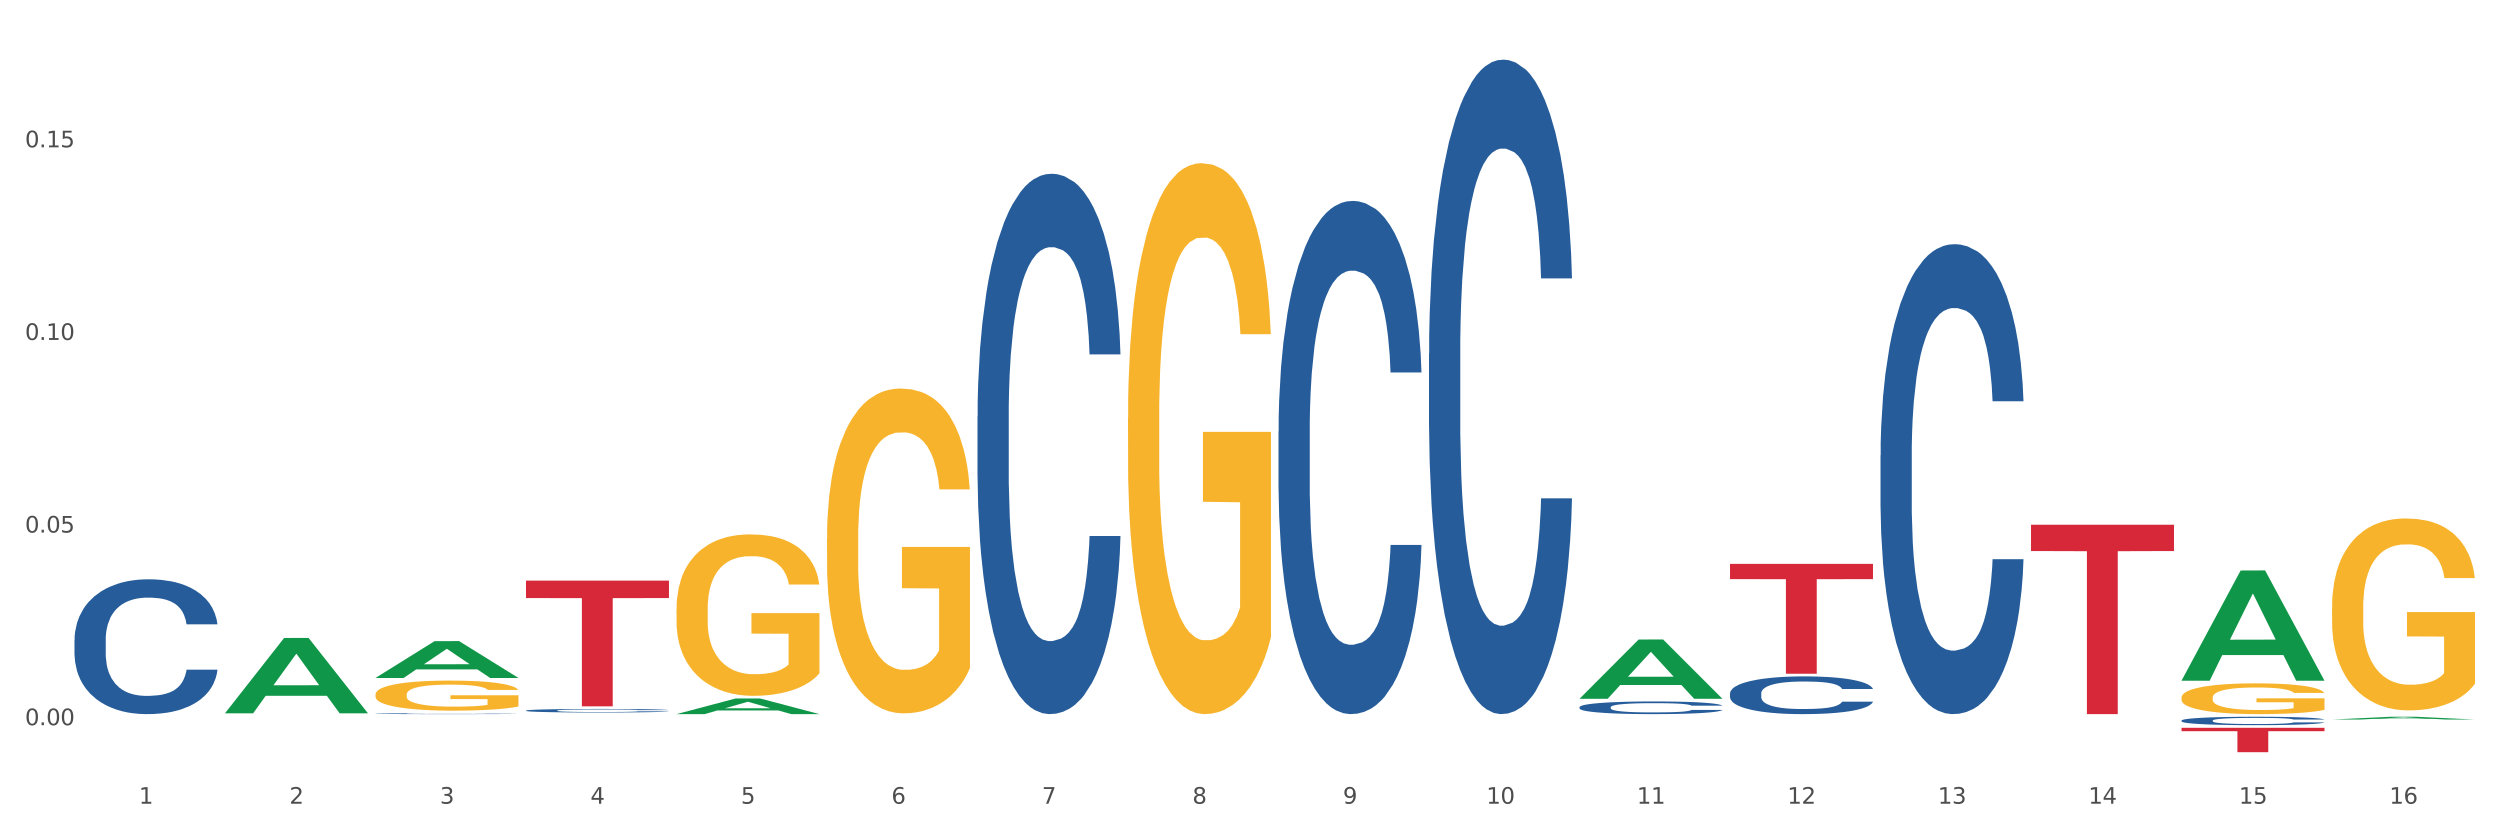 <?xml version="1.0" encoding="utf-8" standalone="no"?>
<!DOCTYPE svg PUBLIC "-//W3C//DTD SVG 1.1//EN"
  "http://www.w3.org/Graphics/SVG/1.1/DTD/svg11.dtd">
<svg xmlns:xlink="http://www.w3.org/1999/xlink" width="1080pt" height="360pt" viewBox="0 0 1080 360" xmlns="http://www.w3.org/2000/svg" version="1.1">
 <rect x="0" y="0" width="1080" height="360" fill="#333333" stroke="none"/>
 <defs>
  <style type="text/css">*{stroke-linejoin: round; stroke-linecap: butt}</style>
 </defs>
 <g id="figure_1">
  <g id="patch_1">
   <path d="M 0 360 
L 1080 360 
L 1080 0 
L 0 0 
z
" style="fill: #ffffff; stroke: #ffffff; stroke-linejoin: miter"/>
  </g>
  <g id="axes_1">
   <g id="matplotlib.axis_1">
    <g id="xtick_1">
     <g id="text_1">
      <!-- 1 -->
      <g style="fill: #4d4d4d" transform="translate(60.004 347.204) scale(0.096 -0.096)">
       <defs>
        <path id="DejaVuSans-31" d="M 794 531 
L 1825 531 
L 1825 4091 
L 703 3866 
L 703 4441 
L 1819 4666 
L 2450 4666 
L 2450 531 
L 3481 531 
L 3481 0 
L 794 0 
L 794 531 
z
" transform="scale(0.016)"/>
       </defs>
       <use xlink:href="#DejaVuSans-31"/>
      </g>
     </g>
    </g>
    <g id="xtick_2">
     <g id="text_2">
      <!-- 2 -->
      <g style="fill: #4d4d4d" transform="translate(125.021 347.204) scale(0.096 -0.096)">
       <defs>
        <path id="DejaVuSans-32" d="M 1228 531 
L 3431 531 
L 3431 0 
L 469 0 
L 469 531 
Q 828 903 1448 1529 
Q 2069 2156 2228 2338 
Q 2531 2678 2651 2914 
Q 2772 3150 2772 3378 
Q 2772 3750 2511 3984 
Q 2250 4219 1831 4219 
Q 1534 4219 1204 4116 
Q 875 4013 500 3803 
L 500 4441 
Q 881 4594 1212 4672 
Q 1544 4750 1819 4750 
Q 2544 4750 2975 4387 
Q 3406 4025 3406 3419 
Q 3406 3131 3298 2873 
Q 3191 2616 2906 2266 
Q 2828 2175 2409 1742 
Q 1991 1309 1228 531 
z
" transform="scale(0.016)"/>
       </defs>
       <use xlink:href="#DejaVuSans-32"/>
      </g>
     </g>
    </g>
    <g id="xtick_3">
     <g id="text_3">
      <!-- 3 -->
      <g style="fill: #4d4d4d" transform="translate(190.039 347.204) scale(0.096 -0.096)">
       <defs>
        <path id="DejaVuSans-33" d="M 2597 2516 
Q 3050 2419 3304 2112 
Q 3559 1806 3559 1356 
Q 3559 666 3084 287 
Q 2609 -91 1734 -91 
Q 1441 -91 1130 -33 
Q 819 25 488 141 
L 488 750 
Q 750 597 1062 519 
Q 1375 441 1716 441 
Q 2309 441 2620 675 
Q 2931 909 2931 1356 
Q 2931 1769 2642 2001 
Q 2353 2234 1838 2234 
L 1294 2234 
L 1294 2753 
L 1863 2753 
Q 2328 2753 2575 2939 
Q 2822 3125 2822 3475 
Q 2822 3834 2567 4026 
Q 2313 4219 1838 4219 
Q 1578 4219 1281 4162 
Q 984 4106 628 3988 
L 628 4550 
Q 988 4650 1302 4700 
Q 1616 4750 1894 4750 
Q 2613 4750 3031 4423 
Q 3450 4097 3450 3541 
Q 3450 3153 3228 2886 
Q 3006 2619 2597 2516 
z
" transform="scale(0.016)"/>
       </defs>
       <use xlink:href="#DejaVuSans-33"/>
      </g>
     </g>
    </g>
    <g id="xtick_4">
     <g id="text_4">
      <!-- 4 -->
      <g style="fill: #4d4d4d" transform="translate(255.056 347.204) scale(0.096 -0.096)">
       <defs>
        <path id="DejaVuSans-34" d="M 2419 4116 
L 825 1625 
L 2419 1625 
L 2419 4116 
z
M 2253 4666 
L 3047 4666 
L 3047 1625 
L 3713 1625 
L 3713 1100 
L 3047 1100 
L 3047 0 
L 2419 0 
L 2419 1100 
L 313 1100 
L 313 1709 
L 2253 4666 
z
" transform="scale(0.016)"/>
       </defs>
       <use xlink:href="#DejaVuSans-34"/>
      </g>
     </g>
    </g>
    <g id="xtick_5">
     <g id="text_5">
      <!-- 5 -->
      <g style="fill: #4d4d4d" transform="translate(320.073 347.204) scale(0.096 -0.096)">
       <defs>
        <path id="DejaVuSans-35" d="M 691 4666 
L 3169 4666 
L 3169 4134 
L 1269 4134 
L 1269 2991 
Q 1406 3038 1543 3061 
Q 1681 3084 1819 3084 
Q 2600 3084 3056 2656 
Q 3513 2228 3513 1497 
Q 3513 744 3044 326 
Q 2575 -91 1722 -91 
Q 1428 -91 1123 -41 
Q 819 9 494 109 
L 494 744 
Q 775 591 1075 516 
Q 1375 441 1709 441 
Q 2250 441 2565 725 
Q 2881 1009 2881 1497 
Q 2881 1984 2565 2268 
Q 2250 2553 1709 2553 
Q 1456 2553 1204 2497 
Q 953 2441 691 2322 
L 691 4666 
z
" transform="scale(0.016)"/>
       </defs>
       <use xlink:href="#DejaVuSans-35"/>
      </g>
     </g>
    </g>
    <g id="xtick_6">
     <g id="text_6">
      <!-- 6 -->
      <g style="fill: #4d4d4d" transform="translate(385.09 347.204) scale(0.096 -0.096)">
       <defs>
        <path id="DejaVuSans-36" d="M 2113 2584 
Q 1688 2584 1439 2293 
Q 1191 2003 1191 1497 
Q 1191 994 1439 701 
Q 1688 409 2113 409 
Q 2538 409 2786 701 
Q 3034 994 3034 1497 
Q 3034 2003 2786 2293 
Q 2538 2584 2113 2584 
z
M 3366 4563 
L 3366 3988 
Q 3128 4100 2886 4159 
Q 2644 4219 2406 4219 
Q 1781 4219 1451 3797 
Q 1122 3375 1075 2522 
Q 1259 2794 1537 2939 
Q 1816 3084 2150 3084 
Q 2853 3084 3261 2657 
Q 3669 2231 3669 1497 
Q 3669 778 3244 343 
Q 2819 -91 2113 -91 
Q 1303 -91 875 529 
Q 447 1150 447 2328 
Q 447 3434 972 4092 
Q 1497 4750 2381 4750 
Q 2619 4750 2861 4703 
Q 3103 4656 3366 4563 
z
" transform="scale(0.016)"/>
       </defs>
       <use xlink:href="#DejaVuSans-36"/>
      </g>
     </g>
    </g>
    <g id="xtick_7">
     <g id="text_7">
      <!-- 7 -->
      <g style="fill: #4d4d4d" transform="translate(450.108 347.204) scale(0.096 -0.096)">
       <defs>
        <path id="DejaVuSans-37" d="M 525 4666 
L 3525 4666 
L 3525 4397 
L 1831 0 
L 1172 0 
L 2766 4134 
L 525 4134 
L 525 4666 
z
" transform="scale(0.016)"/>
       </defs>
       <use xlink:href="#DejaVuSans-37"/>
      </g>
     </g>
    </g>
    <g id="xtick_8">
     <g id="text_8">
      <!-- 8 -->
      <g style="fill: #4d4d4d" transform="translate(515.125 347.204) scale(0.096 -0.096)">
       <defs>
        <path id="DejaVuSans-38" d="M 2034 2216 
Q 1584 2216 1326 1975 
Q 1069 1734 1069 1313 
Q 1069 891 1326 650 
Q 1584 409 2034 409 
Q 2484 409 2743 651 
Q 3003 894 3003 1313 
Q 3003 1734 2745 1975 
Q 2488 2216 2034 2216 
z
M 1403 2484 
Q 997 2584 770 2862 
Q 544 3141 544 3541 
Q 544 4100 942 4425 
Q 1341 4750 2034 4750 
Q 2731 4750 3128 4425 
Q 3525 4100 3525 3541 
Q 3525 3141 3298 2862 
Q 3072 2584 2669 2484 
Q 3125 2378 3379 2068 
Q 3634 1759 3634 1313 
Q 3634 634 3220 271 
Q 2806 -91 2034 -91 
Q 1263 -91 848 271 
Q 434 634 434 1313 
Q 434 1759 690 2068 
Q 947 2378 1403 2484 
z
M 1172 3481 
Q 1172 3119 1398 2916 
Q 1625 2713 2034 2713 
Q 2441 2713 2670 2916 
Q 2900 3119 2900 3481 
Q 2900 3844 2670 4047 
Q 2441 4250 2034 4250 
Q 1625 4250 1398 4047 
Q 1172 3844 1172 3481 
z
" transform="scale(0.016)"/>
       </defs>
       <use xlink:href="#DejaVuSans-38"/>
      </g>
     </g>
    </g>
    <g id="xtick_9">
     <g id="text_9">
      <!-- 9 -->
      <g style="fill: #4d4d4d" transform="translate(580.142 347.204) scale(0.096 -0.096)">
       <defs>
        <path id="DejaVuSans-39" d="M 703 97 
L 703 672 
Q 941 559 1184 500 
Q 1428 441 1663 441 
Q 2288 441 2617 861 
Q 2947 1281 2994 2138 
Q 2813 1869 2534 1725 
Q 2256 1581 1919 1581 
Q 1219 1581 811 2004 
Q 403 2428 403 3163 
Q 403 3881 828 4315 
Q 1253 4750 1959 4750 
Q 2769 4750 3195 4129 
Q 3622 3509 3622 2328 
Q 3622 1225 3098 567 
Q 2575 -91 1691 -91 
Q 1453 -91 1209 -44 
Q 966 3 703 97 
z
M 1959 2075 
Q 2384 2075 2632 2365 
Q 2881 2656 2881 3163 
Q 2881 3666 2632 3958 
Q 2384 4250 1959 4250 
Q 1534 4250 1286 3958 
Q 1038 3666 1038 3163 
Q 1038 2656 1286 2365 
Q 1534 2075 1959 2075 
z
" transform="scale(0.016)"/>
       </defs>
       <use xlink:href="#DejaVuSans-39"/>
      </g>
     </g>
    </g>
    <g id="xtick_10">
     <g id="text_10">
      <!-- 10 -->
      <g style="fill: #4d4d4d" transform="translate(642.105 347.204) scale(0.096 -0.096)">
       <defs>
        <path id="DejaVuSans-30" d="M 2034 4250 
Q 1547 4250 1301 3770 
Q 1056 3291 1056 2328 
Q 1056 1369 1301 889 
Q 1547 409 2034 409 
Q 2525 409 2770 889 
Q 3016 1369 3016 2328 
Q 3016 3291 2770 3770 
Q 2525 4250 2034 4250 
z
M 2034 4750 
Q 2819 4750 3233 4129 
Q 3647 3509 3647 2328 
Q 3647 1150 3233 529 
Q 2819 -91 2034 -91 
Q 1250 -91 836 529 
Q 422 1150 422 2328 
Q 422 3509 836 4129 
Q 1250 4750 2034 4750 
z
" transform="scale(0.016)"/>
       </defs>
       <use xlink:href="#DejaVuSans-31"/>
       <use xlink:href="#DejaVuSans-30" transform="translate(63.623 0)"/>
      </g>
     </g>
    </g>
    <g id="xtick_11">
     <g id="text_11">
      <!-- 11 -->
      <g style="fill: #4d4d4d" transform="translate(707.123 347.204) scale(0.096 -0.096)">
       <use xlink:href="#DejaVuSans-31"/>
       <use xlink:href="#DejaVuSans-31" transform="translate(63.623 0)"/>
      </g>
     </g>
    </g>
    <g id="xtick_12">
     <g id="text_12">
      <!-- 12 -->
      <g style="fill: #4d4d4d" transform="translate(772.14 347.204) scale(0.096 -0.096)">
       <use xlink:href="#DejaVuSans-31"/>
       <use xlink:href="#DejaVuSans-32" transform="translate(63.623 0)"/>
      </g>
     </g>
    </g>
    <g id="xtick_13">
     <g id="text_13">
      <!-- 13 -->
      <g style="fill: #4d4d4d" transform="translate(837.157 347.204) scale(0.096 -0.096)">
       <use xlink:href="#DejaVuSans-31"/>
       <use xlink:href="#DejaVuSans-33" transform="translate(63.623 0)"/>
      </g>
     </g>
    </g>
    <g id="xtick_14">
     <g id="text_14">
      <!-- 14 -->
      <g style="fill: #4d4d4d" transform="translate(902.174 347.204) scale(0.096 -0.096)">
       <use xlink:href="#DejaVuSans-31"/>
       <use xlink:href="#DejaVuSans-34" transform="translate(63.623 0)"/>
      </g>
     </g>
    </g>
    <g id="xtick_15">
     <g id="text_15">
      <!-- 15 -->
      <g style="fill: #4d4d4d" transform="translate(967.192 347.204) scale(0.096 -0.096)">
       <use xlink:href="#DejaVuSans-31"/>
       <use xlink:href="#DejaVuSans-35" transform="translate(63.623 0)"/>
      </g>
     </g>
    </g>
    <g id="xtick_16">
     <g id="text_16">
      <!-- 16 -->
      <g style="fill: #4d4d4d" transform="translate(1032.209 347.204) scale(0.096 -0.096)">
       <use xlink:href="#DejaVuSans-31"/>
       <use xlink:href="#DejaVuSans-36" transform="translate(63.623 0)"/>
      </g>
     </g>
    </g>
    <g id="xtick_17"/>
    <g id="xtick_18"/>
    <g id="xtick_19"/>
    <g id="xtick_20"/>
    <g id="xtick_21"/>
    <g id="xtick_22"/>
    <g id="xtick_23"/>
    <g id="xtick_24"/>
    <g id="xtick_25"/>
    <g id="xtick_26"/>
    <g id="xtick_27"/>
    <g id="xtick_28"/>
    <g id="xtick_29"/>
    <g id="xtick_30"/>
    <g id="xtick_31"/>
   </g>
   <g id="matplotlib.axis_2">
    <g id="ytick_1">
     <g id="text_17">
      <!-- 0.00 -->
      <g style="fill: #4d4d4d" transform="translate(10.8 313.283) scale(0.096 -0.096)">
       <defs>
        <path id="DejaVuSans-2e" d="M 684 794 
L 1344 794 
L 1344 0 
L 684 0 
L 684 794 
z
" transform="scale(0.016)"/>
       </defs>
       <use xlink:href="#DejaVuSans-30"/>
       <use xlink:href="#DejaVuSans-2e" transform="translate(63.623 0)"/>
       <use xlink:href="#DejaVuSans-30" transform="translate(95.41 0)"/>
       <use xlink:href="#DejaVuSans-30" transform="translate(159.033 0)"/>
      </g>
     </g>
    </g>
    <g id="ytick_2">
     <g id="text_18">
      <!-- 0.05 -->
      <g style="fill: #4d4d4d" transform="translate(10.8 230.07) scale(0.096 -0.096)">
       <use xlink:href="#DejaVuSans-30"/>
       <use xlink:href="#DejaVuSans-2e" transform="translate(63.623 0)"/>
       <use xlink:href="#DejaVuSans-30" transform="translate(95.41 0)"/>
       <use xlink:href="#DejaVuSans-35" transform="translate(159.033 0)"/>
      </g>
     </g>
    </g>
    <g id="ytick_3">
     <g id="text_19">
      <!-- 0.10 -->
      <g style="fill: #4d4d4d" transform="translate(10.8 146.857) scale(0.096 -0.096)">
       <use xlink:href="#DejaVuSans-30"/>
       <use xlink:href="#DejaVuSans-2e" transform="translate(63.623 0)"/>
       <use xlink:href="#DejaVuSans-31" transform="translate(95.41 0)"/>
       <use xlink:href="#DejaVuSans-30" transform="translate(159.033 0)"/>
      </g>
     </g>
    </g>
    <g id="ytick_4">
     <g id="text_20">
      <!-- 0.15 -->
      <g style="fill: #4d4d4d" transform="translate(10.8 63.644) scale(0.096 -0.096)">
       <use xlink:href="#DejaVuSans-30"/>
       <use xlink:href="#DejaVuSans-2e" transform="translate(63.623 0)"/>
       <use xlink:href="#DejaVuSans-31" transform="translate(95.41 0)"/>
       <use xlink:href="#DejaVuSans-35" transform="translate(159.033 0)"/>
      </g>
     </g>
    </g>
    <g id="ytick_5"/>
    <g id="ytick_6"/>
    <g id="ytick_7"/>
    <g id="ytick_8"/>
   </g>
   <g id="PolyCollection_1">
    <path d="M 97.192 308.098 
L 97.256 308.067 
L 122.727 275.61 
L 133.297 275.579 
L 158.959 308.159 
L 146.733 308.159 
L 141.193 300.572 
L 114.894 300.572 
L 114.703 300.695 
L 109.354 308.159 
L 97.192 308.159 
L 97.192 308.098 
L 118.206 296.045 
L 137.882 296.014 
L 128.139 282.523 
L 128.012 282.462 
L 127.884 282.554 
L 118.142 296.014 
L 118.206 296.045 
L 97.192 308.098 
z
" clip-path="url(#p31fbd44535)" style="fill: #109648"/>
    <path d="M 747.365 243.578 
L 809.131 243.578 
L 809.131 250.177 
L 784.834 250.221 
L 784.834 291.065 
L 771.515 291.065 
L 771.515 250.221 
L 747.365 250.177 
L 747.365 243.622 
L 747.365 243.578 
z
" clip-path="url(#p31fbd44535)" style="fill: #d62839"/>
    <path d="M 227.227 250.807 
L 288.993 250.807 
L 288.993 258.357 
L 264.696 258.408 
L 264.696 305.134 
L 251.377 305.134 
L 251.377 258.408 
L 227.227 258.357 
L 227.227 250.858 
L 227.227 250.807 
z
" clip-path="url(#p31fbd44535)" style="fill: #d62839"/>
    <path d="M 32.175 276.425 
L 32.248 276.372 
L 32.248 274.883 
L 32.467 272.862 
L 33.27 269.138 
L 34.292 266.319 
L 36.045 263.021 
L 36.994 261.638 
L 38.235 260.096 
L 40.79 257.595 
L 43.711 255.468 
L 45.755 254.298 
L 47.288 253.553 
L 50.72 252.223 
L 52.691 251.638 
L 54.735 251.159 
L 56.487 250.84 
L 59.408 250.468 
L 61.744 250.308 
L 64.445 250.255 
L 66.709 250.308 
L 69.702 250.521 
L 74.083 251.159 
L 75.762 251.532 
L 78.025 252.17 
L 80.362 253.021 
L 82.26 253.872 
L 84.45 255.095 
L 86.713 256.691 
L 88.904 258.713 
L 90.437 260.574 
L 91.678 262.542 
L 92.773 264.936 
L 93.576 267.542 
L 93.941 269.723 
L 80.581 269.723 
L 80.216 267.755 
L 79.485 265.627 
L 78.755 264.191 
L 77.952 263.021 
L 76.711 261.691 
L 75.616 260.84 
L 73.791 259.83 
L 72.111 259.191 
L 70.724 258.819 
L 69.045 258.5 
L 65.468 258.181 
L 62.912 258.181 
L 61.306 258.287 
L 59.335 258.553 
L 57.655 258.925 
L 55.684 259.564 
L 54.151 260.255 
L 52.618 261.159 
L 51.742 261.798 
L 50.427 262.968 
L 49.551 263.925 
L 48.383 265.574 
L 47.726 266.745 
L 46.558 269.776 
L 46.047 272.011 
L 45.828 273.553 
L 45.682 275.255 
L 45.682 283.553 
L 46.12 287.277 
L 46.485 288.872 
L 47.069 290.681 
L 48.164 293.021 
L 49.77 295.309 
L 51.45 296.958 
L 52.837 297.968 
L 54.151 298.713 
L 55.465 299.298 
L 57.071 299.83 
L 58.386 300.149 
L 60.357 300.468 
L 62.693 300.628 
L 64.518 300.628 
L 68.242 300.362 
L 69.921 300.096 
L 71.527 299.724 
L 73.28 299.138 
L 74.667 298.5 
L 75.47 298.021 
L 76.784 297.011 
L 77.806 295.947 
L 78.682 294.724 
L 79.266 293.66 
L 79.923 292.064 
L 80.435 290.255 
L 80.581 289.298 
L 93.941 289.298 
L 93.649 291.213 
L 93.138 293.075 
L 92.116 295.575 
L 91.313 297.011 
L 90.072 298.766 
L 88.758 300.256 
L 86.932 301.904 
L 85.253 303.128 
L 83.501 304.192 
L 81.603 305.149 
L 78.171 306.479 
L 76.93 306.851 
L 74.302 307.49 
L 72.257 307.862 
L 69.264 308.234 
L 66.198 308.447 
L 62.985 308.5 
L 60.138 308.394 
L 56.998 308.075 
L 55.027 307.756 
L 52.837 307.277 
L 50.281 306.532 
L 47.872 305.628 
L 45.609 304.564 
L 43.492 303.341 
L 41.52 301.958 
L 38.965 299.67 
L 37.067 297.436 
L 35.679 295.362 
L 34.73 293.607 
L 33.781 291.372 
L 33.27 289.83 
L 32.467 286.106 
L 32.175 282.649 
L 32.175 276.425 
z
" clip-path="url(#p31fbd44535)" style="fill: #255c99"/>
    <path d="M 162.209 300.021 
L 162.282 300.009 
L 162.282 299.582 
L 162.428 299.214 
L 163.157 298.325 
L 164.251 297.59 
L 165.054 297.199 
L 165.856 296.878 
L 166.804 296.558 
L 167.97 296.226 
L 170.085 295.74 
L 171.398 295.491 
L 173.002 295.23 
L 175.919 294.851 
L 178.034 294.637 
L 180.222 294.459 
L 183.795 294.246 
L 186.128 294.151 
L 188.608 294.08 
L 191.598 294.033 
L 193.858 294.021 
L 198.817 294.056 
L 203.047 294.163 
L 205.089 294.246 
L 207.714 294.388 
L 209.099 294.483 
L 211.36 294.673 
L 213.694 294.922 
L 215.298 295.135 
L 217.704 295.538 
L 219.528 295.942 
L 221.205 296.44 
L 222.08 296.784 
L 222.736 297.104 
L 223.32 297.471 
L 223.903 298.052 
L 210.777 298.052 
L 210.266 297.637 
L 209.464 297.246 
L 208.297 296.867 
L 207.276 296.629 
L 205.526 296.333 
L 203.922 296.143 
L 202.245 296.001 
L 200.203 295.882 
L 198.598 295.823 
L 196.338 295.776 
L 191.889 295.787 
L 188.9 295.882 
L 186.858 296.001 
L 185.545 296.108 
L 184.378 296.226 
L 183.066 296.392 
L 181.534 296.641 
L 180.44 296.867 
L 179.347 297.151 
L 178.471 297.436 
L 177.669 297.768 
L 177.013 298.123 
L 176.503 298.491 
L 176.065 298.942 
L 175.7 299.689 
L 175.7 301.313 
L 175.846 301.681 
L 176.211 302.167 
L 176.648 302.535 
L 177.378 302.973 
L 178.034 303.27 
L 179.274 303.697 
L 180.659 304.052 
L 181.753 304.278 
L 182.847 304.467 
L 184.743 304.728 
L 186.858 304.942 
L 188.681 305.072 
L 191.16 305.191 
L 192.837 305.238 
L 194.296 305.262 
L 197.869 305.262 
L 200.422 305.226 
L 203.266 305.143 
L 205.453 305.037 
L 207.276 304.906 
L 209.318 304.693 
L 210.631 304.491 
L 210.631 302.013 
L 194.588 302.001 
L 194.588 300.353 
L 223.976 300.353 
L 223.976 305.191 
L 222.736 305.44 
L 221.351 305.665 
L 219.892 305.867 
L 217.704 306.116 
L 215.079 306.353 
L 212.746 306.519 
L 210.266 306.661 
L 207.349 306.792 
L 203.557 306.91 
L 201.224 306.958 
L 198.307 306.993 
L 194.879 307.005 
L 191.889 306.981 
L 188.972 306.922 
L 185.91 306.815 
L 182.92 306.661 
L 180.659 306.507 
L 178.399 306.317 
L 175.992 306.068 
L 174.096 305.831 
L 172.638 305.618 
L 171.033 305.345 
L 169.283 304.989 
L 167.97 304.669 
L 166.804 304.337 
L 165.564 303.91 
L 164.689 303.542 
L 163.814 303.08 
L 163.303 302.736 
L 162.72 302.203 
L 162.282 301.456 
L 162.209 300.021 
z
" clip-path="url(#p31fbd44535)" style="fill: #f7b32b"/>
    <path d="M 227.227 306.957 
L 227.3 306.955 
L 227.3 306.916 
L 227.519 306.863 
L 228.322 306.765 
L 229.344 306.691 
L 231.096 306.605 
L 232.045 306.569 
L 233.287 306.528 
L 235.842 306.462 
L 238.762 306.407 
L 240.807 306.376 
L 242.34 306.356 
L 245.771 306.321 
L 247.743 306.306 
L 249.787 306.294 
L 251.539 306.285 
L 254.459 306.275 
L 256.796 306.271 
L 259.497 306.27 
L 261.76 306.271 
L 264.754 306.277 
L 269.134 306.294 
L 270.814 306.303 
L 273.077 306.32 
L 275.413 306.342 
L 277.312 306.365 
L 279.502 306.397 
L 281.765 306.439 
L 283.955 306.492 
L 285.489 306.541 
L 286.73 306.592 
L 287.825 306.655 
L 288.628 306.724 
L 288.993 306.781 
L 275.632 306.781 
L 275.267 306.729 
L 274.537 306.673 
L 273.807 306.636 
L 273.004 306.605 
L 271.763 306.57 
L 270.668 306.548 
L 268.842 306.521 
L 267.163 306.504 
L 265.776 306.495 
L 264.097 306.486 
L 260.519 306.478 
L 257.964 306.478 
L 256.358 306.481 
L 254.386 306.488 
L 252.707 306.497 
L 250.736 306.514 
L 249.203 306.532 
L 247.669 306.556 
L 246.793 306.573 
L 245.479 306.603 
L 244.603 306.629 
L 243.435 306.672 
L 242.778 306.703 
L 241.61 306.782 
L 241.099 306.841 
L 240.88 306.881 
L 240.734 306.926 
L 240.734 307.144 
L 241.172 307.242 
L 241.537 307.283 
L 242.121 307.331 
L 243.216 307.392 
L 244.822 307.452 
L 246.501 307.496 
L 247.889 307.522 
L 249.203 307.542 
L 250.517 307.557 
L 252.123 307.571 
L 253.437 307.579 
L 255.409 307.588 
L 257.745 307.592 
L 259.57 307.592 
L 263.294 307.585 
L 264.973 307.578 
L 266.579 307.568 
L 268.331 307.553 
L 269.718 307.536 
L 270.522 307.524 
L 271.836 307.497 
L 272.858 307.469 
L 273.734 307.437 
L 274.318 307.409 
L 274.975 307.367 
L 275.486 307.32 
L 275.632 307.295 
L 288.993 307.295 
L 288.701 307.345 
L 288.19 307.394 
L 287.168 307.459 
L 286.365 307.497 
L 285.124 307.543 
L 283.809 307.582 
L 281.984 307.625 
L 280.305 307.658 
L 278.553 307.686 
L 276.654 307.711 
L 273.223 307.746 
L 271.982 307.755 
L 269.353 307.772 
L 267.309 307.782 
L 264.316 307.792 
L 261.249 307.797 
L 258.037 307.799 
L 255.19 307.796 
L 252.05 307.787 
L 250.079 307.779 
L 247.889 307.767 
L 245.333 307.747 
L 242.924 307.723 
L 240.661 307.695 
L 238.543 307.663 
L 236.572 307.627 
L 234.017 307.567 
L 232.118 307.508 
L 230.731 307.454 
L 229.782 307.408 
L 228.833 307.349 
L 228.322 307.309 
L 227.519 307.211 
L 227.227 307.12 
L 227.227 306.957 
z
" clip-path="url(#p31fbd44535)" style="fill: #255c99"/>
    <path d="M 422.278 179.949 
L 422.351 179.736 
L 422.351 173.767 
L 422.57 165.666 
L 423.374 150.743 
L 424.396 139.444 
L 426.148 126.226 
L 427.097 120.684 
L 428.338 114.501 
L 430.894 104.481 
L 433.814 95.954 
L 435.858 91.264 
L 437.391 88.279 
L 440.823 82.95 
L 442.794 80.605 
L 444.839 78.686 
L 446.591 77.407 
L 449.511 75.915 
L 451.847 75.275 
L 454.549 75.062 
L 456.812 75.275 
L 459.806 76.128 
L 464.186 78.686 
L 465.865 80.178 
L 468.129 82.737 
L 470.465 86.147 
L 472.363 89.558 
L 474.554 94.462 
L 476.817 100.857 
L 479.007 108.958 
L 480.54 116.42 
L 481.782 124.308 
L 482.877 133.901 
L 483.68 144.347 
L 484.045 153.088 
L 470.684 153.088 
L 470.319 145.2 
L 469.589 136.673 
L 468.859 130.917 
L 468.056 126.226 
L 466.814 120.897 
L 465.719 117.486 
L 463.894 113.435 
L 462.215 110.877 
L 460.828 109.385 
L 459.148 108.106 
L 455.571 106.827 
L 453.016 106.827 
L 451.409 107.253 
L 449.438 108.319 
L 447.759 109.811 
L 445.788 112.369 
L 444.254 115.141 
L 442.721 118.765 
L 441.845 121.323 
L 440.531 126.013 
L 439.655 129.851 
L 438.487 136.459 
L 437.83 141.149 
L 436.661 153.301 
L 436.15 162.255 
L 435.931 168.437 
L 435.785 175.259 
L 435.785 208.516 
L 436.223 223.439 
L 436.588 229.835 
L 437.172 237.083 
L 438.268 246.463 
L 439.874 255.63 
L 441.553 262.239 
L 442.94 266.289 
L 444.254 269.274 
L 445.569 271.619 
L 447.175 273.751 
L 448.489 275.03 
L 450.46 276.309 
L 452.797 276.949 
L 454.622 276.949 
L 458.345 275.883 
L 460.025 274.817 
L 461.631 273.325 
L 463.383 270.98 
L 464.77 268.421 
L 465.573 266.503 
L 466.887 262.452 
L 467.91 258.188 
L 468.786 253.285 
L 469.37 249.021 
L 470.027 242.626 
L 470.538 235.378 
L 470.684 231.54 
L 484.045 231.54 
L 483.753 239.215 
L 483.242 246.676 
L 482.22 256.696 
L 481.416 262.452 
L 480.175 269.487 
L 478.861 275.456 
L 477.036 282.065 
L 475.357 286.969 
L 473.604 291.232 
L 471.706 295.07 
L 468.275 300.399 
L 467.034 301.892 
L 464.405 304.45 
L 462.361 305.942 
L 459.367 307.434 
L 456.301 308.287 
L 453.089 308.5 
L 450.241 308.074 
L 447.102 306.795 
L 445.131 305.516 
L 442.94 303.597 
L 440.385 300.612 
L 437.976 296.988 
L 435.712 292.725 
L 433.595 287.821 
L 431.624 282.278 
L 429.068 273.111 
L 427.17 264.158 
L 425.783 255.843 
L 424.834 248.808 
L 423.885 239.854 
L 423.374 233.672 
L 422.57 218.749 
L 422.278 204.892 
L 422.278 179.949 
z
" clip-path="url(#p31fbd44535)" style="fill: #255c99"/>
    <path d="M 552.313 186.409 
L 552.386 186.207 
L 552.386 180.538 
L 552.605 172.844 
L 553.408 158.671 
L 554.43 147.94 
L 556.182 135.386 
L 557.132 130.122 
L 558.373 124.25 
L 560.928 114.734 
L 563.848 106.635 
L 565.893 102.181 
L 567.426 99.346 
L 570.857 94.285 
L 572.829 92.057 
L 574.873 90.235 
L 576.625 89.02 
L 579.546 87.603 
L 581.882 86.996 
L 584.583 86.793 
L 586.847 86.996 
L 589.84 87.805 
L 594.221 90.235 
L 595.9 91.652 
L 598.163 94.082 
L 600.499 97.322 
L 602.398 100.561 
L 604.588 105.218 
L 606.851 111.292 
L 609.042 118.986 
L 610.575 126.073 
L 611.816 133.564 
L 612.911 142.675 
L 613.714 152.597 
L 614.079 160.898 
L 600.718 160.898 
L 600.353 153.406 
L 599.623 145.308 
L 598.893 139.841 
L 598.09 135.386 
L 596.849 130.325 
L 595.754 127.085 
L 593.929 123.238 
L 592.249 120.808 
L 590.862 119.391 
L 589.183 118.176 
L 585.605 116.961 
L 583.05 116.961 
L 581.444 117.366 
L 579.473 118.379 
L 577.793 119.796 
L 575.822 122.226 
L 574.289 124.858 
L 572.756 128.3 
L 571.88 130.73 
L 570.565 135.184 
L 569.689 138.828 
L 568.521 145.105 
L 567.864 149.56 
L 566.696 161.1 
L 566.185 169.604 
L 565.966 175.476 
L 565.82 181.955 
L 565.82 213.541 
L 566.258 227.714 
L 566.623 233.788 
L 567.207 240.672 
L 568.302 249.581 
L 569.908 258.287 
L 571.588 264.564 
L 572.975 268.411 
L 574.289 271.245 
L 575.603 273.473 
L 577.209 275.497 
L 578.523 276.712 
L 580.495 277.927 
L 582.831 278.534 
L 584.656 278.534 
L 588.38 277.522 
L 590.059 276.51 
L 591.665 275.092 
L 593.418 272.865 
L 594.805 270.435 
L 595.608 268.613 
L 596.922 264.766 
L 597.944 260.717 
L 598.82 256.06 
L 599.404 252.011 
L 600.061 245.936 
L 600.572 239.052 
L 600.718 235.408 
L 614.079 235.408 
L 613.787 242.697 
L 613.276 249.783 
L 612.254 259.3 
L 611.451 264.766 
L 610.21 271.448 
L 608.896 277.117 
L 607.07 283.394 
L 605.391 288.051 
L 603.639 292.1 
L 601.741 295.745 
L 598.309 300.806 
L 597.068 302.224 
L 594.44 304.653 
L 592.395 306.071 
L 589.402 307.488 
L 586.336 308.298 
L 583.123 308.5 
L 580.276 308.095 
L 577.136 306.88 
L 575.165 305.666 
L 572.975 303.843 
L 570.419 301.009 
L 568.01 297.567 
L 565.747 293.517 
L 563.629 288.86 
L 561.658 283.596 
L 559.103 274.89 
L 557.205 266.386 
L 555.817 258.49 
L 554.868 251.808 
L 553.919 243.304 
L 553.408 237.432 
L 552.605 223.259 
L 552.313 210.099 
L 552.313 186.409 
z
" clip-path="url(#p31fbd44535)" style="fill: #255c99"/>
    <path d="M 617.33 152.799 
L 617.403 152.541 
L 617.403 145.311 
L 617.622 135.499 
L 618.425 117.424 
L 619.447 103.739 
L 621.2 87.73 
L 622.149 81.017 
L 623.39 73.528 
L 625.945 61.393 
L 628.866 51.064 
L 630.91 45.384 
L 632.443 41.769 
L 635.875 35.313 
L 637.846 32.473 
L 639.89 30.149 
L 641.642 28.6 
L 644.563 26.792 
L 646.899 26.018 
L 649.601 25.759 
L 651.864 26.018 
L 654.857 27.051 
L 659.238 30.149 
L 660.917 31.957 
L 663.18 35.055 
L 665.517 39.186 
L 667.415 43.318 
L 669.605 49.257 
L 671.869 57.003 
L 674.059 66.815 
L 675.592 75.852 
L 676.833 85.406 
L 677.928 97.026 
L 678.732 109.678 
L 679.097 120.265 
L 665.736 120.265 
L 665.371 110.711 
L 664.641 100.382 
L 663.91 93.411 
L 663.107 87.73 
L 661.866 81.275 
L 660.771 77.143 
L 658.946 72.237 
L 657.267 69.139 
L 655.879 67.331 
L 654.2 65.782 
L 650.623 64.233 
L 648.067 64.233 
L 646.461 64.749 
L 644.49 66.04 
L 642.811 67.848 
L 640.839 70.946 
L 639.306 74.303 
L 637.773 78.693 
L 636.897 81.791 
L 635.583 87.472 
L 634.707 92.12 
L 633.538 100.124 
L 632.881 105.805 
L 631.713 120.523 
L 631.202 131.368 
L 630.983 138.856 
L 630.837 147.119 
L 630.837 187.399 
L 631.275 205.474 
L 631.64 213.221 
L 632.224 222 
L 633.319 233.361 
L 634.926 244.464 
L 636.605 252.469 
L 637.992 257.375 
L 639.306 260.989 
L 640.62 263.83 
L 642.227 266.412 
L 643.541 267.961 
L 645.512 269.51 
L 647.848 270.285 
L 649.674 270.285 
L 653.397 268.994 
L 655.076 267.703 
L 656.683 265.896 
L 658.435 263.055 
L 659.822 259.957 
L 660.625 257.633 
L 661.939 252.727 
L 662.961 247.563 
L 663.837 241.624 
L 664.422 236.459 
L 665.079 228.713 
L 665.59 219.934 
L 665.736 215.286 
L 679.097 215.286 
L 678.805 224.582 
L 678.293 233.619 
L 677.271 245.755 
L 676.468 252.727 
L 675.227 261.248 
L 673.913 268.478 
L 672.088 276.482 
L 670.408 282.421 
L 668.656 287.585 
L 666.758 292.233 
L 663.326 298.688 
L 662.085 300.496 
L 659.457 303.594 
L 657.413 305.402 
L 654.419 307.209 
L 651.353 308.242 
L 648.14 308.5 
L 645.293 307.984 
L 642.154 306.435 
L 640.182 304.885 
L 637.992 302.561 
L 635.437 298.946 
L 633.027 294.557 
L 630.764 289.393 
L 628.647 283.454 
L 626.675 276.74 
L 624.12 265.637 
L 622.222 254.792 
L 620.835 244.722 
L 619.886 236.201 
L 618.936 225.356 
L 618.425 217.868 
L 617.622 199.794 
L 617.33 183.01 
L 617.33 152.799 
z
" clip-path="url(#p31fbd44535)" style="fill: #255c99"/>
    <path d="M 682.347 305.486 
L 682.42 305.481 
L 682.42 305.341 
L 682.639 305.151 
L 683.443 304.801 
L 684.465 304.536 
L 686.217 304.226 
L 687.166 304.096 
L 688.407 303.951 
L 690.963 303.716 
L 693.883 303.516 
L 695.927 303.406 
L 697.46 303.336 
L 700.892 303.211 
L 702.863 303.156 
L 704.907 303.111 
L 706.66 303.081 
L 709.58 303.046 
L 711.916 303.031 
L 714.618 303.026 
L 716.881 303.031 
L 719.875 303.051 
L 724.255 303.111 
L 725.934 303.146 
L 728.198 303.206 
L 730.534 303.286 
L 732.432 303.366 
L 734.623 303.481 
L 736.886 303.631 
L 739.076 303.821 
L 740.609 303.996 
L 741.85 304.181 
L 742.946 304.406 
L 743.749 304.651 
L 744.114 304.856 
L 730.753 304.856 
L 730.388 304.671 
L 729.658 304.471 
L 728.928 304.336 
L 728.125 304.226 
L 726.883 304.101 
L 725.788 304.021 
L 723.963 303.926 
L 722.284 303.866 
L 720.897 303.831 
L 719.217 303.801 
L 715.64 303.771 
L 713.085 303.771 
L 711.478 303.781 
L 709.507 303.806 
L 707.828 303.841 
L 705.857 303.901 
L 704.323 303.966 
L 702.79 304.051 
L 701.914 304.111 
L 700.6 304.221 
L 699.724 304.311 
L 698.556 304.466 
L 697.899 304.576 
L 696.73 304.861 
L 696.219 305.071 
L 696 305.216 
L 695.854 305.376 
L 695.854 306.156 
L 696.292 306.506 
L 696.657 306.656 
L 697.241 306.826 
L 698.337 307.046 
L 699.943 307.26 
L 701.622 307.415 
L 703.009 307.51 
L 704.323 307.58 
L 705.638 307.635 
L 707.244 307.685 
L 708.558 307.715 
L 710.529 307.745 
L 712.866 307.76 
L 714.691 307.76 
L 718.414 307.735 
L 720.094 307.71 
L 721.7 307.675 
L 723.452 307.62 
L 724.839 307.56 
L 725.642 307.515 
L 726.956 307.42 
L 727.979 307.32 
L 728.855 307.206 
L 729.439 307.106 
L 730.096 306.956 
L 730.607 306.786 
L 730.753 306.696 
L 744.114 306.696 
L 743.822 306.876 
L 743.311 307.051 
L 742.289 307.285 
L 741.485 307.42 
L 740.244 307.585 
L 738.93 307.725 
L 737.105 307.88 
L 735.426 307.995 
L 733.673 308.095 
L 731.775 308.185 
L 728.344 308.31 
L 727.102 308.345 
L 724.474 308.405 
L 722.43 308.44 
L 719.436 308.475 
L 716.37 308.495 
L 713.158 308.5 
L 710.31 308.49 
L 707.171 308.46 
L 705.2 308.43 
L 703.009 308.385 
L 700.454 308.315 
L 698.045 308.23 
L 695.781 308.13 
L 693.664 308.015 
L 691.693 307.885 
L 689.137 307.67 
L 687.239 307.46 
L 685.852 307.265 
L 684.903 307.101 
L 683.954 306.891 
L 683.443 306.746 
L 682.639 306.396 
L 682.347 306.071 
L 682.347 305.486 
z
" clip-path="url(#p31fbd44535)" style="fill: #255c99"/>
    <path d="M 747.365 299.524 
L 747.438 299.51 
L 747.438 299.093 
L 747.657 298.527 
L 748.46 297.485 
L 749.482 296.696 
L 751.234 295.773 
L 752.183 295.386 
L 753.424 294.955 
L 755.98 294.255 
L 758.9 293.66 
L 760.944 293.332 
L 762.478 293.124 
L 765.909 292.752 
L 767.88 292.588 
L 769.925 292.454 
L 771.677 292.365 
L 774.597 292.26 
L 776.934 292.216 
L 779.635 292.201 
L 781.898 292.216 
L 784.892 292.275 
L 789.272 292.454 
L 790.952 292.558 
L 793.215 292.737 
L 795.551 292.975 
L 797.449 293.213 
L 799.64 293.555 
L 801.903 294.002 
L 804.093 294.568 
L 805.627 295.089 
L 806.868 295.639 
L 807.963 296.309 
L 808.766 297.039 
L 809.131 297.649 
L 795.77 297.649 
L 795.405 297.098 
L 794.675 296.503 
L 793.945 296.101 
L 793.142 295.773 
L 791.901 295.401 
L 790.806 295.163 
L 788.98 294.88 
L 787.301 294.702 
L 785.914 294.597 
L 784.235 294.508 
L 780.657 294.419 
L 778.102 294.419 
L 776.496 294.449 
L 774.524 294.523 
L 772.845 294.627 
L 770.874 294.806 
L 769.341 294.999 
L 767.807 295.252 
L 766.931 295.431 
L 765.617 295.759 
L 764.741 296.026 
L 763.573 296.488 
L 762.916 296.815 
L 761.748 297.664 
L 761.237 298.289 
L 761.018 298.721 
L 760.871 299.197 
L 760.871 301.519 
L 761.31 302.561 
L 761.675 303.008 
L 762.259 303.514 
L 763.354 304.169 
L 764.96 304.809 
L 766.639 305.27 
L 768.026 305.553 
L 769.341 305.761 
L 770.655 305.925 
L 772.261 306.074 
L 773.575 306.163 
L 775.546 306.253 
L 777.883 306.297 
L 779.708 306.297 
L 783.432 306.223 
L 785.111 306.148 
L 786.717 306.044 
L 788.469 305.88 
L 789.856 305.702 
L 790.66 305.568 
L 791.974 305.285 
L 792.996 304.987 
L 793.872 304.645 
L 794.456 304.347 
L 795.113 303.901 
L 795.624 303.395 
L 795.77 303.127 
L 809.131 303.127 
L 808.839 303.663 
L 808.328 304.184 
L 807.306 304.883 
L 806.503 305.285 
L 805.262 305.776 
L 803.947 306.193 
L 802.122 306.655 
L 800.443 306.997 
L 798.691 307.295 
L 796.792 307.563 
L 793.361 307.935 
L 792.12 308.039 
L 789.491 308.217 
L 787.447 308.322 
L 784.454 308.426 
L 781.387 308.485 
L 778.175 308.5 
L 775.327 308.471 
L 772.188 308.381 
L 770.217 308.292 
L 768.026 308.158 
L 765.471 307.95 
L 763.062 307.696 
L 760.798 307.399 
L 758.681 307.056 
L 756.71 306.669 
L 754.155 306.029 
L 752.256 305.404 
L 750.869 304.824 
L 749.92 304.332 
L 748.971 303.707 
L 748.46 303.276 
L 747.657 302.234 
L 747.365 301.266 
L 747.365 299.524 
z
" clip-path="url(#p31fbd44535)" style="fill: #255c99"/>
    <path d="M 812.382 196.7 
L 812.455 196.515 
L 812.455 191.323 
L 812.674 184.278 
L 813.477 171.299 
L 814.499 161.473 
L 816.251 149.978 
L 817.201 145.157 
L 818.442 139.78 
L 820.997 131.066 
L 823.917 123.65 
L 825.962 119.571 
L 827.495 116.975 
L 830.926 112.34 
L 832.898 110.301 
L 834.942 108.632 
L 836.694 107.52 
L 839.615 106.222 
L 841.951 105.666 
L 844.652 105.48 
L 846.916 105.666 
L 849.909 106.407 
L 854.29 108.632 
L 855.969 109.93 
L 858.232 112.155 
L 860.568 115.121 
L 862.467 118.088 
L 864.657 122.352 
L 866.92 127.914 
L 869.111 134.96 
L 870.644 141.449 
L 871.885 148.309 
L 872.98 156.652 
L 873.783 165.737 
L 874.148 173.339 
L 860.787 173.339 
L 860.422 166.479 
L 859.692 159.063 
L 858.962 154.057 
L 858.159 149.978 
L 856.918 145.343 
L 855.823 142.376 
L 853.998 138.853 
L 852.318 136.628 
L 850.931 135.331 
L 849.252 134.218 
L 845.674 133.106 
L 843.119 133.106 
L 841.513 133.477 
L 839.542 134.404 
L 837.862 135.701 
L 835.891 137.926 
L 834.358 140.337 
L 832.825 143.489 
L 831.949 145.713 
L 830.634 149.792 
L 829.758 153.13 
L 828.59 158.877 
L 827.933 162.956 
L 826.765 173.524 
L 826.254 181.311 
L 826.035 186.688 
L 825.889 192.621 
L 825.889 221.545 
L 826.327 234.523 
L 826.692 240.085 
L 827.276 246.389 
L 828.371 254.547 
L 829.977 262.519 
L 831.657 268.267 
L 833.044 271.79 
L 834.358 274.385 
L 835.672 276.425 
L 837.278 278.279 
L 838.592 279.391 
L 840.564 280.504 
L 842.9 281.06 
L 844.725 281.06 
L 848.449 280.133 
L 850.128 279.206 
L 851.734 277.908 
L 853.486 275.869 
L 854.874 273.644 
L 855.677 271.975 
L 856.991 268.452 
L 858.013 264.744 
L 858.889 260.48 
L 859.473 256.772 
L 860.13 251.21 
L 860.641 244.906 
L 860.787 241.569 
L 874.148 241.569 
L 873.856 248.243 
L 873.345 254.732 
L 872.323 263.447 
L 871.52 268.452 
L 870.279 274.571 
L 868.965 279.762 
L 867.139 285.51 
L 865.46 289.774 
L 863.708 293.482 
L 861.81 296.82 
L 858.378 301.455 
L 857.137 302.753 
L 854.509 304.978 
L 852.464 306.275 
L 849.471 307.573 
L 846.405 308.315 
L 843.192 308.5 
L 840.345 308.129 
L 837.205 307.017 
L 835.234 305.905 
L 833.044 304.236 
L 830.488 301.64 
L 828.079 298.488 
L 825.816 294.78 
L 823.698 290.516 
L 821.727 285.695 
L 819.172 277.723 
L 817.274 269.936 
L 815.886 262.705 
L 814.937 256.586 
L 813.988 248.799 
L 813.477 243.423 
L 812.674 230.444 
L 812.382 218.393 
L 812.382 196.7 
z
" clip-path="url(#p31fbd44535)" style="fill: #255c99"/>
    <path d="M 942.416 311.27 
L 942.489 311.267 
L 942.489 311.174 
L 942.708 311.047 
L 943.512 310.815 
L 944.534 310.639 
L 946.286 310.433 
L 947.235 310.347 
L 948.476 310.25 
L 951.032 310.094 
L 953.952 309.961 
L 955.996 309.888 
L 957.529 309.842 
L 960.961 309.759 
L 962.932 309.722 
L 964.976 309.692 
L 966.729 309.672 
L 969.649 309.649 
L 971.985 309.639 
L 974.687 309.636 
L 976.95 309.639 
L 979.943 309.652 
L 984.324 309.692 
L 986.003 309.715 
L 988.267 309.755 
L 990.603 309.808 
L 992.501 309.862 
L 994.691 309.938 
L 996.955 310.038 
L 999.145 310.164 
L 1000.678 310.28 
L 1001.919 310.403 
L 1003.015 310.552 
L 1003.818 310.715 
L 1004.183 310.851 
L 990.822 310.851 
L 990.457 310.729 
L 989.727 310.596 
L 988.997 310.506 
L 988.194 310.433 
L 986.952 310.35 
L 985.857 310.297 
L 984.032 310.234 
L 982.353 310.194 
L 980.966 310.171 
L 979.286 310.151 
L 975.709 310.131 
L 973.154 310.131 
L 971.547 310.137 
L 969.576 310.154 
L 967.897 310.177 
L 965.926 310.217 
L 964.392 310.26 
L 962.859 310.317 
L 961.983 310.357 
L 960.669 310.43 
L 959.793 310.489 
L 958.625 310.592 
L 957.967 310.665 
L 956.799 310.855 
L 956.288 310.994 
L 956.069 311.091 
L 955.923 311.197 
L 955.923 311.715 
L 956.361 311.947 
L 956.726 312.047 
L 957.31 312.16 
L 958.406 312.306 
L 960.012 312.449 
L 961.691 312.552 
L 963.078 312.615 
L 964.392 312.662 
L 965.707 312.698 
L 967.313 312.731 
L 968.627 312.751 
L 970.598 312.771 
L 972.935 312.781 
L 974.76 312.781 
L 978.483 312.765 
L 980.163 312.748 
L 981.769 312.725 
L 983.521 312.688 
L 984.908 312.648 
L 985.711 312.618 
L 987.025 312.555 
L 988.048 312.489 
L 988.924 312.412 
L 989.508 312.346 
L 990.165 312.246 
L 990.676 312.133 
L 990.822 312.074 
L 1004.183 312.074 
L 1003.891 312.193 
L 1003.38 312.309 
L 1002.358 312.466 
L 1001.554 312.555 
L 1000.313 312.665 
L 998.999 312.758 
L 997.174 312.861 
L 995.495 312.937 
L 993.742 313.004 
L 991.844 313.063 
L 988.413 313.146 
L 987.171 313.17 
L 984.543 313.21 
L 982.499 313.233 
L 979.505 313.256 
L 976.439 313.269 
L 973.227 313.273 
L 970.379 313.266 
L 967.24 313.246 
L 965.268 313.226 
L 963.078 313.196 
L 960.523 313.15 
L 958.114 313.093 
L 955.85 313.027 
L 953.733 312.951 
L 951.762 312.864 
L 949.206 312.721 
L 947.308 312.582 
L 945.921 312.452 
L 944.972 312.343 
L 944.023 312.203 
L 943.512 312.107 
L 942.708 311.874 
L 942.416 311.659 
L 942.416 311.27 
z
" clip-path="url(#p31fbd44535)" style="fill: #255c99"/>
    <path d="M 1007.434 262.293 
L 1007.507 262.217 
L 1007.507 259.491 
L 1007.652 257.144 
L 1008.382 251.464 
L 1009.475 246.769 
L 1010.278 244.27 
L 1011.08 242.225 
L 1012.028 240.18 
L 1013.195 238.06 
L 1015.309 234.955 
L 1016.622 233.365 
L 1018.226 231.699 
L 1021.143 229.275 
L 1023.258 227.912 
L 1025.446 226.776 
L 1029.019 225.413 
L 1031.353 224.807 
L 1033.832 224.353 
L 1036.822 224.05 
L 1039.083 223.974 
L 1044.041 224.201 
L 1048.271 224.883 
L 1050.313 225.413 
L 1052.938 226.322 
L 1054.324 226.928 
L 1056.584 228.139 
L 1058.918 229.73 
L 1060.522 231.093 
L 1062.929 233.668 
L 1064.752 236.242 
L 1066.429 239.423 
L 1067.304 241.619 
L 1067.96 243.664 
L 1068.544 246.011 
L 1069.127 249.722 
L 1056.001 249.722 
L 1055.49 247.072 
L 1054.688 244.573 
L 1053.521 242.149 
L 1052.5 240.635 
L 1050.75 238.741 
L 1049.146 237.53 
L 1047.469 236.621 
L 1045.427 235.864 
L 1043.823 235.485 
L 1041.562 235.182 
L 1037.114 235.258 
L 1034.124 235.864 
L 1032.082 236.621 
L 1030.769 237.303 
L 1029.602 238.06 
L 1028.29 239.12 
L 1026.758 240.71 
L 1025.665 242.149 
L 1024.571 243.967 
L 1023.696 245.784 
L 1022.893 247.905 
L 1022.237 250.176 
L 1021.727 252.524 
L 1021.289 255.402 
L 1020.925 260.173 
L 1020.925 270.548 
L 1021.07 272.895 
L 1021.435 276 
L 1021.873 278.348 
L 1022.602 281.15 
L 1023.258 283.043 
L 1024.498 285.769 
L 1025.883 288.041 
L 1026.977 289.48 
L 1028.071 290.692 
L 1029.967 292.358 
L 1032.082 293.721 
L 1033.905 294.554 
L 1036.384 295.311 
L 1038.062 295.614 
L 1039.52 295.765 
L 1043.093 295.765 
L 1045.646 295.538 
L 1048.49 295.008 
L 1050.677 294.326 
L 1052.5 293.493 
L 1054.542 292.13 
L 1055.855 290.843 
L 1055.855 275.016 
L 1039.812 274.94 
L 1039.812 264.414 
L 1069.2 264.414 
L 1069.2 295.311 
L 1067.96 296.901 
L 1066.575 298.34 
L 1065.116 299.628 
L 1062.929 301.218 
L 1060.303 302.732 
L 1057.97 303.793 
L 1055.49 304.701 
L 1052.573 305.534 
L 1048.781 306.292 
L 1046.448 306.595 
L 1043.531 306.822 
L 1040.103 306.898 
L 1037.114 306.746 
L 1034.197 306.367 
L 1031.134 305.686 
L 1028.144 304.701 
L 1025.883 303.717 
L 1023.623 302.505 
L 1021.216 300.915 
L 1019.32 299.4 
L 1017.862 298.037 
L 1016.257 296.295 
L 1014.507 294.024 
L 1013.195 291.979 
L 1012.028 289.858 
L 1010.788 287.132 
L 1009.913 284.785 
L 1009.038 281.831 
L 1008.527 279.635 
L 1007.944 276.227 
L 1007.507 271.456 
L 1007.434 262.293 
z
" clip-path="url(#p31fbd44535)" style="fill: #f7b32b"/>
    <path d="M 942.416 301.353 
L 942.489 301.341 
L 942.489 300.904 
L 942.635 300.528 
L 943.364 299.617 
L 944.458 298.865 
L 945.26 298.465 
L 946.063 298.137 
L 947.011 297.809 
L 948.177 297.47 
L 950.292 296.972 
L 951.605 296.717 
L 953.209 296.45 
L 956.126 296.062 
L 958.241 295.844 
L 960.429 295.661 
L 964.002 295.443 
L 966.335 295.346 
L 968.815 295.273 
L 971.805 295.225 
L 974.065 295.212 
L 979.024 295.249 
L 983.254 295.358 
L 985.296 295.443 
L 987.921 295.589 
L 989.306 295.686 
L 991.567 295.88 
L 993.901 296.135 
L 995.505 296.353 
L 997.911 296.766 
L 999.734 297.178 
L 1001.412 297.688 
L 1002.287 298.04 
L 1002.943 298.368 
L 1003.526 298.744 
L 1004.11 299.338 
L 990.984 299.338 
L 990.473 298.914 
L 989.671 298.513 
L 988.504 298.125 
L 987.483 297.882 
L 985.733 297.579 
L 984.129 297.385 
L 982.451 297.239 
L 980.41 297.118 
L 978.805 297.057 
L 976.545 297.008 
L 972.096 297.021 
L 969.106 297.118 
L 967.065 297.239 
L 965.752 297.348 
L 964.585 297.47 
L 963.273 297.639 
L 961.741 297.894 
L 960.647 298.125 
L 959.553 298.416 
L 958.678 298.707 
L 957.876 299.047 
L 957.22 299.411 
L 956.709 299.787 
L 956.272 300.249 
L 955.907 301.013 
L 955.907 302.675 
L 956.053 303.052 
L 956.418 303.549 
L 956.855 303.925 
L 957.585 304.374 
L 958.241 304.678 
L 959.481 305.115 
L 960.866 305.479 
L 961.96 305.709 
L 963.054 305.903 
L 964.95 306.17 
L 967.065 306.389 
L 968.888 306.522 
L 971.367 306.644 
L 973.044 306.692 
L 974.503 306.716 
L 978.076 306.716 
L 980.628 306.68 
L 983.472 306.595 
L 985.66 306.486 
L 987.483 306.352 
L 989.525 306.134 
L 990.838 305.928 
L 990.838 303.391 
L 974.795 303.379 
L 974.795 301.693 
L 1004.183 301.693 
L 1004.183 306.644 
L 1002.943 306.898 
L 1001.558 307.129 
L 1000.099 307.335 
L 997.911 307.59 
L 995.286 307.833 
L 992.953 308.003 
L 990.473 308.148 
L 987.556 308.282 
L 983.764 308.403 
L 981.431 308.452 
L 978.514 308.488 
L 975.086 308.5 
L 972.096 308.476 
L 969.179 308.415 
L 966.117 308.306 
L 963.127 308.148 
L 960.866 307.991 
L 958.605 307.796 
L 956.199 307.542 
L 954.303 307.299 
L 952.844 307.08 
L 951.24 306.801 
L 949.49 306.437 
L 948.177 306.11 
L 947.011 305.77 
L 945.771 305.333 
L 944.896 304.957 
L 944.021 304.484 
L 943.51 304.132 
L 942.927 303.586 
L 942.489 302.821 
L 942.416 301.353 
z
" clip-path="url(#p31fbd44535)" style="fill: #f7b32b"/>
    <path d="M 487.296 180.467 
L 487.369 180.25 
L 487.369 172.424 
L 487.514 165.686 
L 488.244 149.383 
L 489.338 135.905 
L 490.14 128.732 
L 490.942 122.863 
L 491.89 116.994 
L 493.057 110.907 
L 495.171 101.995 
L 496.484 97.43 
L 498.088 92.648 
L 501.005 85.692 
L 503.12 81.779 
L 505.308 78.519 
L 508.881 74.606 
L 511.215 72.867 
L 513.694 71.563 
L 516.684 70.693 
L 518.945 70.476 
L 523.903 71.128 
L 528.133 73.084 
L 530.175 74.606 
L 532.8 77.214 
L 534.186 78.953 
L 536.446 82.431 
L 538.78 86.996 
L 540.384 90.909 
L 542.791 98.3 
L 544.614 105.69 
L 546.291 114.82 
L 547.166 121.124 
L 547.822 126.993 
L 548.406 133.732 
L 548.989 144.383 
L 535.863 144.383 
L 535.352 136.775 
L 534.55 129.602 
L 533.383 122.646 
L 532.363 118.298 
L 530.612 112.864 
L 529.008 109.386 
L 527.331 106.777 
L 525.289 104.604 
L 523.685 103.517 
L 521.424 102.647 
L 516.976 102.865 
L 513.986 104.604 
L 511.944 106.777 
L 510.631 108.734 
L 509.464 110.907 
L 508.152 113.951 
L 506.62 118.515 
L 505.527 122.646 
L 504.433 127.863 
L 503.558 133.08 
L 502.756 139.166 
L 502.099 145.687 
L 501.589 152.426 
L 501.151 160.686 
L 500.787 174.381 
L 500.787 204.161 
L 500.932 210.899 
L 501.297 219.812 
L 501.735 226.55 
L 502.464 234.593 
L 503.12 240.027 
L 504.36 247.853 
L 505.745 254.374 
L 506.839 258.504 
L 507.933 261.982 
L 509.829 266.764 
L 511.944 270.677 
L 513.767 273.068 
L 516.246 275.242 
L 517.924 276.112 
L 519.382 276.546 
L 522.955 276.546 
L 525.508 275.894 
L 528.352 274.373 
L 530.539 272.416 
L 532.363 270.025 
L 534.404 266.112 
L 535.717 262.417 
L 535.717 216.986 
L 519.674 216.768 
L 519.674 186.554 
L 549.062 186.554 
L 549.062 275.242 
L 547.822 279.807 
L 546.437 283.937 
L 544.978 287.632 
L 542.791 292.197 
L 540.165 296.545 
L 537.832 299.588 
L 535.352 302.196 
L 532.435 304.588 
L 528.643 306.761 
L 526.31 307.631 
L 523.393 308.283 
L 519.966 308.5 
L 516.976 308.066 
L 514.059 306.979 
L 510.996 305.022 
L 508.006 302.196 
L 505.745 299.371 
L 503.485 295.893 
L 501.078 291.328 
L 499.182 286.98 
L 497.724 283.068 
L 496.119 278.068 
L 494.369 271.547 
L 493.057 265.678 
L 491.89 259.591 
L 490.65 251.766 
L 489.775 245.027 
L 488.9 236.55 
L 488.39 230.246 
L 487.806 220.464 
L 487.369 206.769 
L 487.296 180.467 
z
" clip-path="url(#p31fbd44535)" style="fill: #f7b32b"/>
    <path d="M 357.261 232.685 
L 357.334 232.557 
L 357.334 227.943 
L 357.48 223.97 
L 358.209 214.357 
L 359.303 206.411 
L 360.105 202.181 
L 360.907 198.721 
L 361.855 195.26 
L 363.022 191.672 
L 365.137 186.417 
L 366.45 183.725 
L 368.054 180.906 
L 370.971 176.804 
L 373.086 174.497 
L 375.273 172.575 
L 378.847 170.268 
L 381.18 169.242 
L 383.66 168.473 
L 386.649 167.961 
L 388.91 167.832 
L 393.869 168.217 
L 398.098 169.37 
L 400.14 170.268 
L 402.766 171.806 
L 404.151 172.831 
L 406.412 174.882 
L 408.745 177.573 
L 410.35 179.88 
L 412.756 184.238 
L 414.579 188.596 
L 416.256 193.979 
L 417.132 197.696 
L 417.788 201.156 
L 418.371 205.129 
L 418.955 211.41 
L 405.828 211.41 
L 405.318 206.924 
L 404.516 202.694 
L 403.349 198.593 
L 402.328 196.029 
L 400.578 192.825 
L 398.974 190.774 
L 397.296 189.236 
L 395.254 187.955 
L 393.65 187.314 
L 391.39 186.801 
L 386.941 186.929 
L 383.951 187.955 
L 381.909 189.236 
L 380.597 190.39 
L 379.43 191.672 
L 378.117 193.466 
L 376.586 196.158 
L 375.492 198.593 
L 374.398 201.669 
L 373.523 204.745 
L 372.721 208.333 
L 372.065 212.179 
L 371.554 216.152 
L 371.117 221.022 
L 370.752 229.097 
L 370.752 246.656 
L 370.898 250.629 
L 371.263 255.884 
L 371.7 259.857 
L 372.429 264.599 
L 373.086 267.803 
L 374.325 272.417 
L 375.711 276.262 
L 376.805 278.698 
L 377.899 280.748 
L 379.795 283.568 
L 381.909 285.875 
L 383.733 287.285 
L 386.212 288.567 
L 387.889 289.079 
L 389.348 289.336 
L 392.921 289.336 
L 395.473 288.951 
L 398.317 288.054 
L 400.505 286.9 
L 402.328 285.491 
L 404.37 283.184 
L 405.683 281.005 
L 405.683 254.218 
L 389.639 254.089 
L 389.639 236.274 
L 419.028 236.274 
L 419.028 288.567 
L 417.788 291.258 
L 416.402 293.693 
L 414.944 295.872 
L 412.756 298.564 
L 410.131 301.127 
L 407.797 302.921 
L 405.318 304.459 
L 402.401 305.869 
L 398.609 307.151 
L 396.275 307.664 
L 393.358 308.048 
L 389.931 308.176 
L 386.941 307.92 
L 384.024 307.279 
L 380.961 306.126 
L 377.972 304.459 
L 375.711 302.793 
L 373.45 300.743 
L 371.044 298.051 
L 369.148 295.488 
L 367.689 293.181 
L 366.085 290.233 
L 364.335 286.388 
L 363.022 282.927 
L 361.855 279.338 
L 360.616 274.724 
L 359.741 270.751 
L 358.866 265.753 
L 358.355 262.036 
L 357.772 256.268 
L 357.334 248.194 
L 357.261 232.685 
z
" clip-path="url(#p31fbd44535)" style="fill: #f7b32b"/>
    <path d="M 292.244 263.087 
L 292.317 263.023 
L 292.317 260.73 
L 292.463 258.756 
L 293.192 253.979 
L 294.286 250.03 
L 295.088 247.928 
L 295.89 246.208 
L 296.838 244.489 
L 298.005 242.705 
L 300.12 240.094 
L 301.432 238.756 
L 303.037 237.355 
L 305.954 235.317 
L 308.068 234.17 
L 310.256 233.215 
L 313.829 232.068 
L 316.163 231.559 
L 318.642 231.177 
L 321.632 230.922 
L 323.893 230.858 
L 328.852 231.049 
L 333.081 231.623 
L 335.123 232.068 
L 337.748 232.833 
L 339.134 233.342 
L 341.395 234.361 
L 343.728 235.699 
L 345.332 236.845 
L 347.739 239.011 
L 349.562 241.177 
L 351.239 243.852 
L 352.114 245.699 
L 352.771 247.418 
L 353.354 249.393 
L 353.937 252.514 
L 340.811 252.514 
L 340.301 250.285 
L 339.499 248.183 
L 338.332 246.145 
L 337.311 244.871 
L 335.561 243.278 
L 333.956 242.259 
L 332.279 241.495 
L 330.237 240.858 
L 328.633 240.54 
L 326.372 240.285 
L 321.924 240.349 
L 318.934 240.858 
L 316.892 241.495 
L 315.58 242.068 
L 314.413 242.705 
L 313.1 243.597 
L 311.569 244.934 
L 310.475 246.145 
L 309.381 247.673 
L 308.506 249.202 
L 307.704 250.985 
L 307.047 252.896 
L 306.537 254.871 
L 306.099 257.291 
L 305.735 261.304 
L 305.735 270.03 
L 305.881 272.004 
L 306.245 274.615 
L 306.683 276.59 
L 307.412 278.947 
L 308.068 280.539 
L 309.308 282.832 
L 310.694 284.743 
L 311.788 285.953 
L 312.881 286.972 
L 314.777 288.373 
L 316.892 289.52 
L 318.715 290.22 
L 321.195 290.857 
L 322.872 291.112 
L 324.33 291.239 
L 327.904 291.239 
L 330.456 291.048 
L 333.3 290.602 
L 335.488 290.029 
L 337.311 289.329 
L 339.353 288.182 
L 340.665 287.099 
L 340.665 273.787 
L 324.622 273.724 
L 324.622 264.87 
L 354.01 264.87 
L 354.01 290.857 
L 352.771 292.195 
L 351.385 293.405 
L 349.927 294.488 
L 347.739 295.825 
L 345.114 297.099 
L 342.78 297.991 
L 340.301 298.755 
L 337.384 299.456 
L 333.592 300.093 
L 331.258 300.347 
L 328.341 300.539 
L 324.914 300.602 
L 321.924 300.475 
L 319.007 300.156 
L 315.944 299.583 
L 312.954 298.755 
L 310.694 297.927 
L 308.433 296.908 
L 306.027 295.57 
L 304.131 294.297 
L 302.672 293.15 
L 301.068 291.685 
L 299.318 289.774 
L 298.005 288.055 
L 296.838 286.271 
L 295.598 283.978 
L 294.723 282.004 
L 293.848 279.52 
L 293.338 277.673 
L 292.754 274.807 
L 292.317 270.794 
L 292.244 263.087 
z
" clip-path="url(#p31fbd44535)" style="fill: #f7b32b"/>
    <path d="M 877.399 226.674 
L 939.166 226.674 
L 939.166 238.045 
L 914.869 238.122 
L 914.869 308.5 
L 901.549 308.5 
L 901.549 238.122 
L 877.399 238.045 
L 877.399 226.751 
L 877.399 226.674 
z
" clip-path="url(#p31fbd44535)" style="fill: #d62839"/>
    <path d="M 942.416 314.408 
L 1004.183 314.408 
L 1004.183 315.873 
L 979.886 315.883 
L 979.886 324.95 
L 966.567 324.95 
L 966.567 315.883 
L 942.416 315.873 
L 942.416 314.418 
L 942.416 314.408 
z
" clip-path="url(#p31fbd44535)" style="fill: #d62839"/>
    <path d="M 162.209 308.302 
L 162.282 308.302 
L 162.282 308.293 
L 162.502 308.28 
L 163.305 308.257 
L 164.327 308.24 
L 166.079 308.219 
L 167.028 308.211 
L 168.269 308.201 
L 170.825 308.186 
L 173.745 308.173 
L 175.789 308.165 
L 177.323 308.161 
L 180.754 308.153 
L 182.725 308.149 
L 184.77 308.146 
L 186.522 308.144 
L 189.442 308.142 
L 191.778 308.141 
L 194.48 308.14 
L 196.743 308.141 
L 199.737 308.142 
L 204.117 308.146 
L 205.796 308.148 
L 208.06 308.152 
L 210.396 308.158 
L 212.294 308.163 
L 214.485 308.17 
L 216.748 308.18 
L 218.938 308.193 
L 220.471 308.204 
L 221.713 308.216 
L 222.808 308.231 
L 223.611 308.247 
L 223.976 308.261 
L 210.615 308.261 
L 210.25 308.249 
L 209.52 308.235 
L 208.79 308.227 
L 207.987 308.219 
L 206.746 308.211 
L 205.65 308.206 
L 203.825 308.2 
L 202.146 308.196 
L 200.759 308.193 
L 199.079 308.191 
L 195.502 308.189 
L 192.947 308.189 
L 191.34 308.19 
L 189.369 308.192 
L 187.69 308.194 
L 185.719 308.198 
L 184.185 308.202 
L 182.652 308.208 
L 181.776 308.212 
L 180.462 308.219 
L 179.586 308.225 
L 178.418 308.235 
L 177.761 308.242 
L 176.592 308.261 
L 176.081 308.275 
L 175.862 308.284 
L 175.716 308.295 
L 175.716 308.346 
L 176.154 308.369 
L 176.519 308.379 
L 177.104 308.39 
L 178.199 308.405 
L 179.805 308.419 
L 181.484 308.429 
L 182.871 308.435 
L 184.185 308.44 
L 185.5 308.443 
L 187.106 308.447 
L 188.42 308.449 
L 190.391 308.451 
L 192.728 308.452 
L 194.553 308.452 
L 198.276 308.45 
L 199.956 308.448 
L 201.562 308.446 
L 203.314 308.442 
L 204.701 308.439 
L 205.504 308.436 
L 206.819 308.429 
L 207.841 308.423 
L 208.717 308.415 
L 209.301 308.409 
L 209.958 308.399 
L 210.469 308.388 
L 210.615 308.382 
L 223.976 308.382 
L 223.684 308.393 
L 223.173 308.405 
L 222.151 308.42 
L 221.348 308.429 
L 220.106 308.44 
L 218.792 308.449 
L 216.967 308.46 
L 215.288 308.467 
L 213.535 308.474 
L 211.637 308.48 
L 208.206 308.488 
L 206.965 308.49 
L 204.336 308.494 
L 202.292 308.496 
L 199.299 308.499 
L 196.232 308.5 
L 193.02 308.5 
L 190.172 308.5 
L 187.033 308.498 
L 185.062 308.496 
L 182.871 308.493 
L 180.316 308.488 
L 177.907 308.483 
L 175.643 308.476 
L 173.526 308.468 
L 171.555 308.46 
L 168.999 308.446 
L 167.101 308.432 
L 165.714 308.419 
L 164.765 308.408 
L 163.816 308.394 
L 163.305 308.385 
L 162.502 308.362 
L 162.209 308.341 
L 162.209 308.302 
z
" clip-path="url(#p31fbd44535)" style="fill: #255c99"/>
    <path d="M 162.209 292.855 
L 162.273 292.84 
L 187.744 276.966 
L 198.314 276.951 
L 223.976 292.885 
L 211.75 292.885 
L 206.21 289.175 
L 179.912 289.175 
L 179.721 289.235 
L 174.372 292.885 
L 162.209 292.885 
L 162.209 292.855 
L 183.223 286.96 
L 202.899 286.945 
L 193.156 280.347 
L 193.029 280.317 
L 192.902 280.362 
L 183.159 286.945 
L 183.223 286.96 
L 162.209 292.855 
z
" clip-path="url(#p31fbd44535)" style="fill: #109648"/>
    <path d="M 292.244 308.488 
L 292.308 308.481 
L 317.778 301.744 
L 328.349 301.738 
L 354.01 308.5 
L 341.784 308.5 
L 336.245 306.926 
L 309.946 306.926 
L 309.755 306.951 
L 304.406 308.5 
L 292.244 308.5 
L 292.244 308.488 
L 313.257 305.986 
L 332.933 305.979 
L 323.191 303.179 
L 323.063 303.166 
L 322.936 303.185 
L 313.194 305.979 
L 313.257 305.986 
L 292.244 308.488 
z
" clip-path="url(#p31fbd44535)" style="fill: #109648"/>
    <path d="M 682.347 301.843 
L 682.411 301.819 
L 707.882 276.272 
L 718.452 276.248 
L 744.114 301.891 
L 731.888 301.891 
L 726.348 295.92 
L 700.05 295.92 
L 699.859 296.016 
L 694.51 301.891 
L 682.347 301.891 
L 682.347 301.843 
L 703.361 292.356 
L 723.037 292.332 
L 713.294 281.714 
L 713.167 281.666 
L 713.04 281.738 
L 703.297 292.332 
L 703.361 292.356 
L 682.347 301.843 
z
" clip-path="url(#p31fbd44535)" style="fill: #109648"/>
    <path d="M 942.416 293.987 
L 942.48 293.943 
L 967.951 246.46 
L 978.521 246.415 
L 1004.183 294.077 
L 991.957 294.077 
L 986.417 282.978 
L 960.118 282.978 
L 959.927 283.157 
L 954.579 294.077 
L 942.416 294.077 
L 942.416 293.987 
L 963.43 276.355 
L 983.106 276.31 
L 973.363 256.574 
L 973.236 256.484 
L 973.109 256.619 
L 963.366 276.31 
L 963.43 276.355 
L 942.416 293.987 
z
" clip-path="url(#p31fbd44535)" style="fill: #109648"/>
    <path d="M 1007.434 310.843 
L 1007.497 310.842 
L 1032.968 309.637 
L 1043.538 309.636 
L 1069.2 310.846 
L 1056.974 310.846 
L 1051.434 310.564 
L 1025.136 310.564 
L 1024.945 310.568 
L 1019.596 310.846 
L 1007.434 310.846 
L 1007.434 310.843 
L 1028.447 310.396 
L 1048.123 310.395 
L 1038.38 309.894 
L 1038.253 309.891 
L 1038.126 309.895 
L 1028.383 310.395 
L 1028.447 310.396 
L 1007.434 310.843 
z
" clip-path="url(#p31fbd44535)" style="fill: #109648"/>
   </g>
  </g>
 </g>
 <defs>
  <clipPath id="p31fbd44535">
   <rect x="32.175" y="10.8" width="1037.025" height="329.109"/>
  </clipPath>
 </defs>
</svg>
